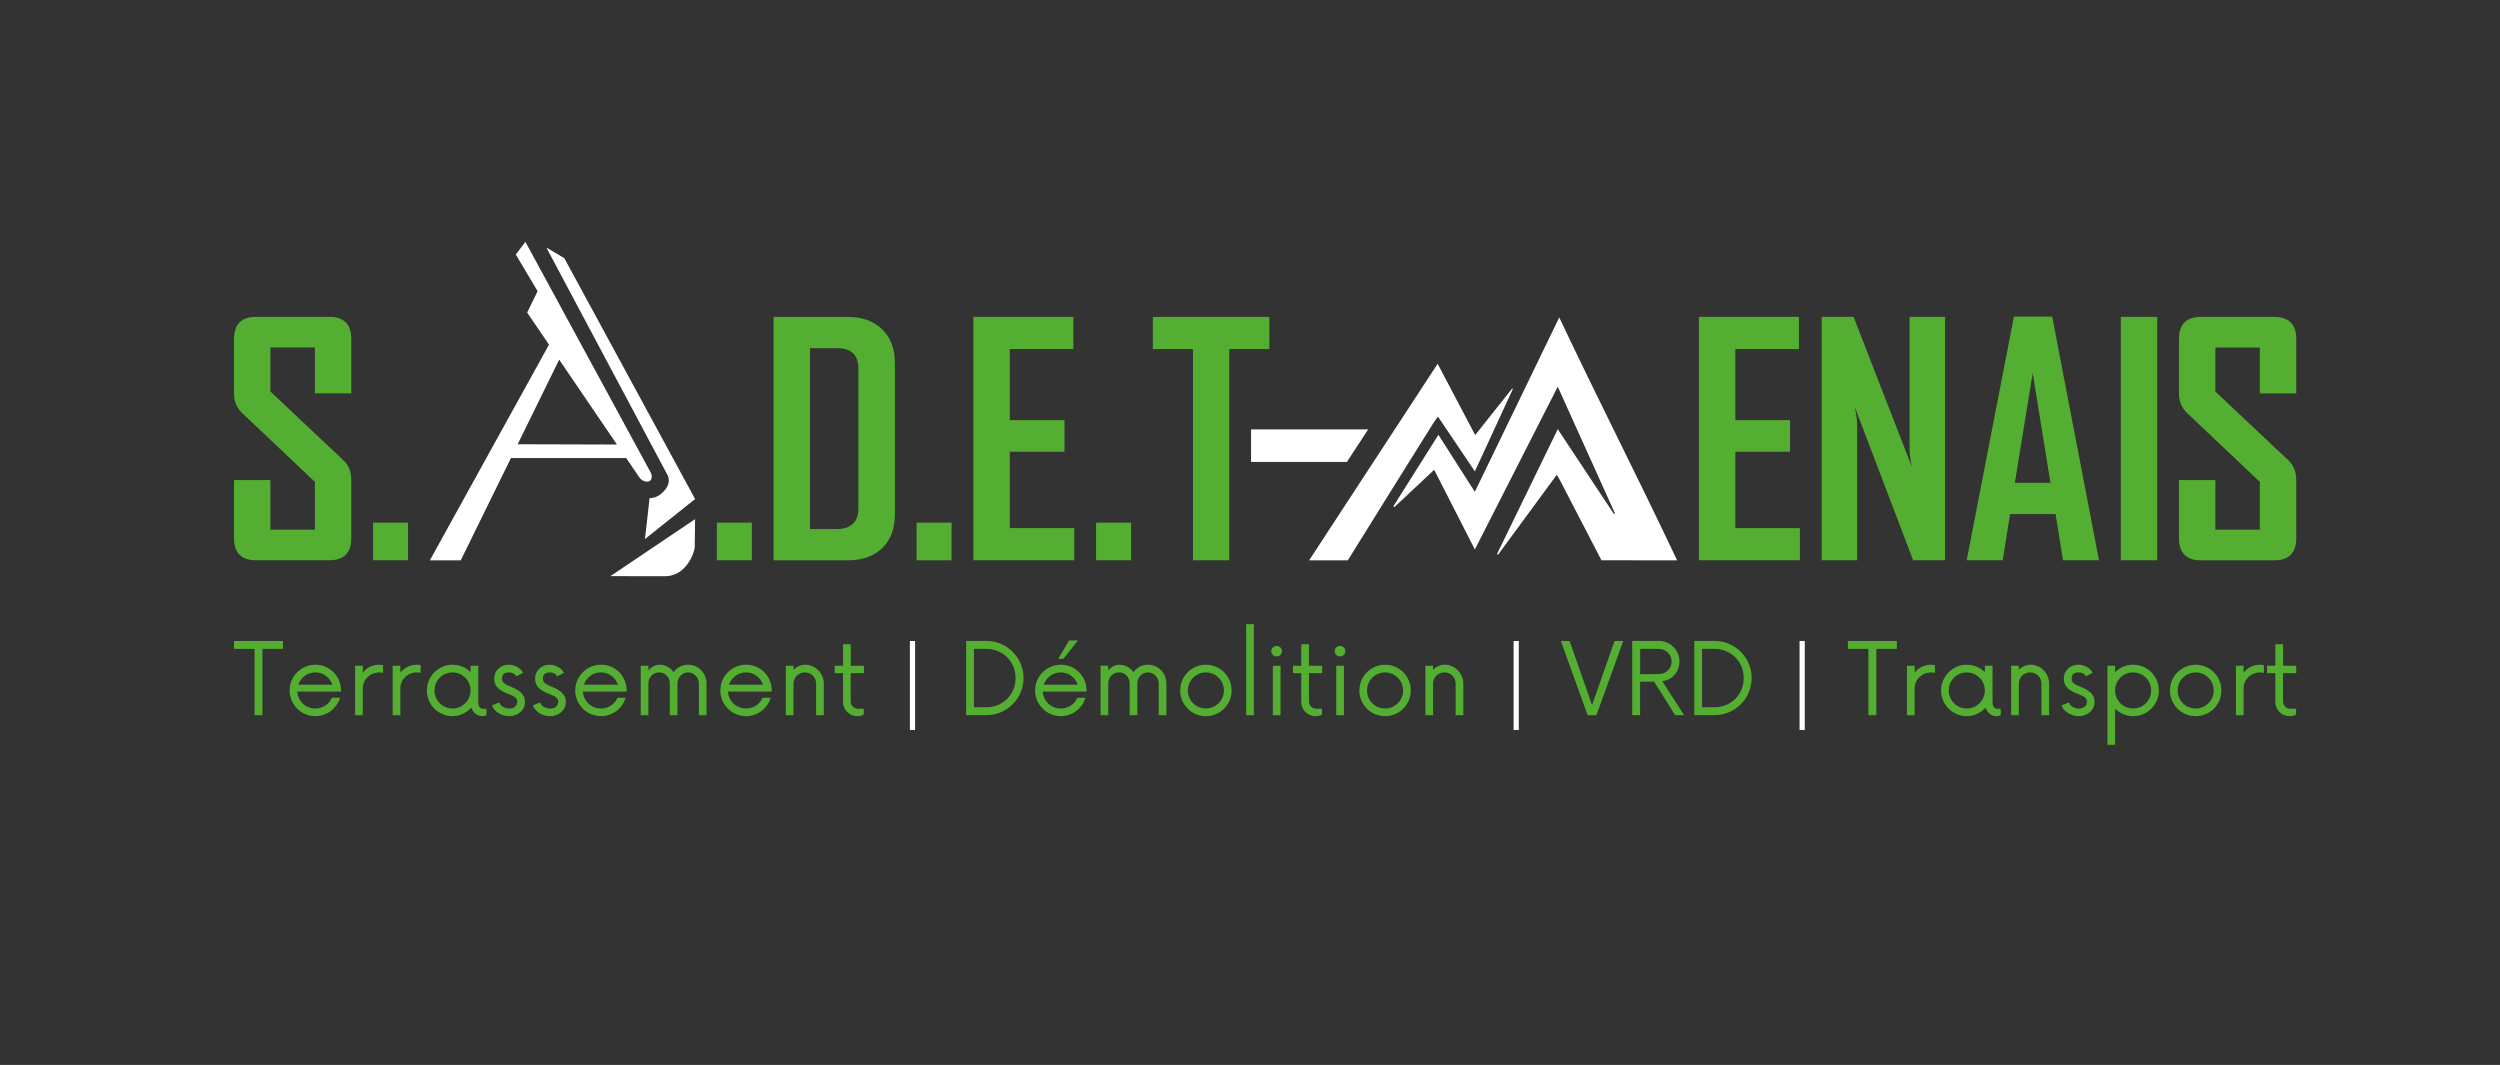 <svg xmlns="http://www.w3.org/2000/svg" id="uuid-304677ea-e31c-4b98-bc07-9c27c2da2fa7" data-name="Calque 2" viewBox="0 0 700 298.18"><rect x="0" y="0" width="700" height="298.18" fill="#333333" stroke="none"/><g id="uuid-3693ee19-3a91-4c38-b01e-8c47686baa37" data-name="Calque 1"><g><polygon points="65.53 179.48 65.53 181.69 71.27 181.69 71.27 200.25 73.48 200.25 73.48 181.69 79.24 181.69 79.24 179.48 65.53 179.48" style="fill: #54ae32; stroke-width: 0px;"></polygon><rect x="254.77" y="179.48" width="1.45" height="24.92" style="fill: #fff; stroke-width: 0px;"></rect><rect x="348.93" y="174.77" width="2.15" height="25.48" style="fill: #54ae32; stroke-width: 0px;"></rect><rect x="423.81" y="179.48" width="1.45" height="24.92" style="fill: #fff; stroke-width: 0px;"></rect><polygon points="452.08 179.48 445.78 197.41 439.49 179.48 437.03 179.48 444.54 200.25 447 200.25 454.51 179.48 452.08 179.48" style="fill: #54ae32; stroke-width: 0px;"></polygon><polygon points="531.12 179.48 517.41 179.48 517.41 181.69 523.15 181.69 523.15 200.25 525.37 200.25 525.37 181.69 531.12 181.69 531.12 179.48" style="fill: #54ae32; stroke-width: 0px;"></polygon><rect x="200.72" y="146.34" width="9.8" height="10.54" style="fill: #54ae32; stroke-width: 0px;"></rect><rect x="256.64" y="146.35" width="9.8" height="10.54" style="fill: #54ae32; stroke-width: 0px;"></rect><polygon points="300.8 156.88 272.54 156.88 272.54 88.72 300.54 88.72 300.54 97.74 282.73 97.74 282.73 117.64 298.06 117.64 298.06 126.48 282.73 126.48 282.73 147.86 300.8 147.86 300.8 156.88" style="fill: #54ae32; stroke-width: 0px;"></polygon><rect x="306.9" y="146.34" width="9.8" height="10.54" style="fill: #54ae32; stroke-width: 0px;"></rect><polygon points="355.42 97.74 344.19 97.74 344.19 156.88 334.04 156.88 334.04 97.74 322.8 97.74 322.8 88.73 355.42 88.73 355.42 97.74" style="fill: #54ae32; stroke-width: 0px;"></polygon><polygon points="503.97 156.88 475.7 156.88 475.7 88.72 503.71 88.72 503.71 97.74 485.89 97.74 485.89 117.64 501.22 117.64 501.22 126.48 485.89 126.48 485.89 147.87 503.97 147.87 503.97 156.88" style="fill: #54ae32; stroke-width: 0px;"></polygon><path d="m574.13,135.19l-4.97-30.75-5.01,30.75h9.97Zm13.59,21.69h-10.1l-2.05-12.94h-12.76l-2.05,12.94h-10.06v-.17l13.2-68.07h10.71l13.11,68.25Z" style="fill: #54ae32; stroke-width: 0px;"></path><rect x="593.83" y="88.72" width="10.19" height="68.16" style="fill: #54ae32; stroke-width: 0px;"></rect><g><path d="m448.41,156.88c-3.68-7.15-7.97-15.43-11.69-22.55-.22-.41-.47-.81-.81-1.4-5.55,7.55-11,14.97-16.46,22.39-.09-.06-.19-.12-.29-.18,5.63-11.58,11.26-23.15,17.01-34.97,5.32,8.04,10.53,15.9,15.74,23.77.09-.06.19-.11.29-.16-5.3-11.75-10.6-23.49-16.03-35.51-7.79,15.28-15.42,30.28-23.21,45.58-3.86-7.55-7.57-14.84-11.39-22.31-3.81,3.57-7.48,7.01-11.14,10.45-.09-.08-.19-.15-.29-.23,4.16-6.59,8.31-13.18,12.62-20.01,3.41,5.33,6.69,10.48,10.19,15.96,7.92-16.36,15.72-32.46,23.64-48.83,10.75,22.77,22.28,45.3,33,68.01" style="fill: #fff; stroke-width: 0px;"></path><path d="m366.56,156.88c12.06-18.45,23.94-36.61,35.98-55.02,3.52,6.68,6.94,13.19,10.51,19.96,3.55-4.47,6.96-8.76,10.36-13.05.06.04.13.08.2.13-3.51,7.61-7.02,15.21-10.65,23.09-3.48-5.17-6.84-10.15-10.32-15.33-.44.59-.8,1-1.08,1.45-7.68,12.3-15.39,24.59-23.02,36.92l-1.15,1.86h-10.83Z" style="fill: #fff; stroke-width: 0px;"></path><path d="m350.3,120.24v9.1h26.83c1.98-3.03,3.97-6.07,5.95-9.1h-32.78Z" style="fill: #fff; stroke-width: 0px;"></path></g><path d="m642.95,150.66c0,4.15-2.06,6.23-6.19,6.23h-20.51c-4.09,0-6.14-2.08-6.14-6.23v-16.24h10.19v13.89h12.46v-13.37l-20.43-19.34c-1.48-1.42-2.22-3.24-2.22-5.44v-15.16c0-4.18,2.05-6.27,6.14-6.27h20.51c4.12,0,6.19,2.06,6.19,6.19v15.24h-10.19v-12.85h-12.46v12.32l20.43,19.25c1.48,1.39,2.22,3.24,2.22,5.53v16.24Z" style="fill: #54ae32; stroke-width: 0px;"></path><path d="m544.61,156.88h-8.93l-16.33-42.9c.43,2.09.65,3.73.65,4.92v37.98h-9.93v-68.16h8.93l16.33,42.03c-.43-2.09-.65-3.73-.65-4.92v-37.11h9.93v68.16Z" style="fill: #54ae32; stroke-width: 0px;"></path><path d="m540.71,186.12c-1.98,0-3.57.87-4.61,2.25v-1.97h-2.15v13.85h2.15v-7.51c0-2.53,2.08-4.46,4.61-4.46.41,0,.76.03,1.07.13v-2.18c-.31-.07-.66-.1-1.07-.1" style="fill: #54ae32; stroke-width: 0px;"></path><path d="m550.7,198.38c-2.81,0-5.05-2.25-5.05-5.05s2.25-5.05,5.05-5.05,5.05,2.25,5.05,5.05-2.28,5.05-5.05,5.05m8.62.07c-.76,0-1.41-.51-1.41-1.79v-10.25h-2.15v1.8c-1.28-1.29-3.08-2.08-5.05-2.08-3.98,0-7.2,3.22-7.2,7.2s3.22,7.2,7.2,7.2c2.08,0,3.95-.97,5.27-2.39.44,1.43,1.56,2.39,3.18,2.39.38,0,.76-.1,1.04-.28v-1.8h-.87Z" style="fill: #54ae32; stroke-width: 0px;"></path><path d="m568.63,186.12c-1.28,0-2.46.52-3.36,1.38v-1.1h-2.15v13.85h2.15v-8.83c0-1.77,1.41-3.15,3.18-3.15s3.15,1.38,3.15,3.15v8.83h2.15v-8.83c0-2.95-2.46-5.3-5.12-5.3" style="fill: #54ae32; stroke-width: 0px;"></path><path d="m582.05,200.53c2.43,0,4.43-1.63,4.43-4.02s-2.08-3.46-3.87-4.19c-1.7-.73-2.56-1.11-2.56-2.33s.79-1.72,1.94-1.72c.9,0,1.69.38,2.07,1.1l1.87-.97c-.51-1.25-2.28-2.28-4.05-2.28-2.04,0-4.01,1.41-4.01,3.95,0,2.17,1.45,3.28,3.91,4.22,1.66.66,2.56,1.11,2.56,2.22,0,1.21-1.04,1.9-2.28,1.9s-2.53-.72-2.74-1.73l-2.07.82c.51,1.67,2.59,3.02,4.81,3.02" style="fill: #54ae32; stroke-width: 0px;"></path><path d="m597.28,198.38c-2.81,0-5.05-2.25-5.05-5.05s2.25-5.05,5.05-5.05,5.05,2.25,5.05,5.05-2.25,5.05-5.05,5.05m0-12.26c-1.97,0-3.74.79-5.05,2.08v-1.8h-2.15v22.15h2.15v-10.11c1.31,1.28,3.08,2.08,5.05,2.08,3.98,0,7.2-3.22,7.2-7.2s-3.22-7.2-7.2-7.2" style="fill: #54ae32; stroke-width: 0px;"></path><path d="m614.79,198.38c-2.81,0-5.05-2.25-5.05-5.05s2.25-5.05,5.05-5.05,5.05,2.25,5.05,5.05-2.28,5.05-5.05,5.05m0,2.15c3.98,0,7.2-3.22,7.2-7.2s-3.22-7.2-7.2-7.2-7.2,3.22-7.2,7.2,3.22,7.2,7.2,7.2" style="fill: #54ae32; stroke-width: 0px;"></path><path d="m632.82,186.12c-1.98,0-3.57.87-4.61,2.25v-1.97h-2.15v13.85h2.15v-7.51c0-2.53,2.08-4.46,4.61-4.46.41,0,.76.03,1.07.13v-2.18c-.31-.07-.66-.1-1.07-.1" style="fill: #54ae32; stroke-width: 0px;"></path><path d="m642.95,188.47v-2.07h-3.7v-6.02h-2.15v6.02h-2.33v2.07h2.33v8.14c0,2.18,1.84,3.92,3.97,3.92.7,0,1.46-.21,1.84-.46v-1.62h-1.59c-1.1,0-2.07-.82-2.07-2.11v-7.87h3.7Z" style="fill: #54ae32; stroke-width: 0px;"></path><path d="m98.36,150.65c0,4.15-2.06,6.23-6.19,6.23h-20.51c-4.09,0-6.14-2.08-6.14-6.23v-16.24h10.19v13.89h12.46v-13.37l-20.43-19.34c-1.48-1.42-2.22-3.24-2.22-5.44v-15.16c0-4.18,2.05-6.27,6.14-6.27h20.51c4.12,0,6.19,2.06,6.19,6.18v15.24h-10.19v-12.85h-12.46v12.32l20.43,19.25c1.48,1.39,2.22,3.24,2.22,5.53v16.24Z" style="fill: #54ae32; stroke-width: 0px;"></path><rect x="104.46" y="146.34" width="9.8" height="10.54" style="fill: #54ae32; stroke-width: 0px;"></rect><path d="m172.75,124.47l-27.8-.08,11.62-23.69,16.18,23.78Zm-25.64-56.75l-2.69,3.55,6.11,10.26-2.93,5.98,6.12,8.99-33.36,60.39h8.65l14.06-28.64h32.26l3.7,5.44c.49.73,1.32,1.2,2.19,1.17.89-.03,1.18-.59,1.25-1.13.07-.51-.06-1.02-.3-1.47l-35.05-64.53Z" style="fill: #fff; stroke-width: 0px;"></path><path d="m181.87,139.51c1.05-.02,2.22-.37,3.34-1.33,2.09-1.8,2.27-3.37,1.91-4.71l-.24-.5-33.91-63.67,5.04,3,36.62,67.43-14.04,11.2,1.29-11.42Z" style="fill: #fff; stroke-width: 0px;"></path><path d="m170.9,161.33l23.72-15.97-.1,8.05c-.45,2.22-1.55,4.26-3.17,5.84-1.37,1.34-3.22,2.09-5.13,2.09l-15.32-.02Z" style="fill: #fff; stroke-width: 0px;"></path><path d="m240.35,142.34v-39.15c0-3.8-1.99-5.7-5.97-5.7h-7.58v50.65h7.31c4.15,0,6.23-1.93,6.23-5.79m10.23,1.7c0,4.01-1.19,7.15-3.57,9.43-2.38,2.28-5.59,3.42-9.63,3.42h-20.77v-68.16h20.77c4.04,0,7.24,1.15,9.63,3.46,2.38,2.31,3.57,5.47,3.57,9.47v42.38Z" style="fill: #54ae32; stroke-width: 0px;"></path><rect x="503.88" y="179.48" width="1.45" height="24.92" style="fill: #fff; stroke-width: 0px;"></rect><path d="m272.7,198.03v-16.34h3.46c4.61,0,8.2,3.5,8.2,8.17s-3.59,8.17-8.2,8.17h-3.46Zm-2.18,2.21h5.68c5.71,0,10.39-4.64,10.39-10.39s-4.68-10.39-10.39-10.39h-5.68v20.77Z" style="fill: #54ae32; stroke-width: 0px;"></path><path d="m297.03,188.27c2.21,0,4.08,1.41,4.74,3.43h-9.52c.69-2.01,2.56-3.43,4.78-3.43m7.2,4.91c-.1-3.97-3.25-7.06-7.2-7.06s-7.2,3.22-7.2,7.2,3.22,7.2,7.2,7.2c3.28,0,6.02-2.18,6.92-5.16h-2.28c-.77,1.8-2.56,3.02-4.64,3.02-2.74,0-4.92-2.08-5.05-4.74h12.22l.03-.46Zm-2.39-13.85h-2.49l-3.04,5.13h1.45l4.08-5.13Z" style="fill: #54ae32; stroke-width: 0px;"></path><path d="m321.42,186.12c-1.66,0-3.12.79-4.05,2.08-.93-1.29-2.38-2.08-3.84-2.08-1.25,0-2.38.62-3.22,1.56v-1.28h-2.15v13.85h2.15v-8.86c0-1.74,1.31-3.12,3.02-3.12s2.97,1.38,2.97,3.12v8.86h2.15v-8.86c0-1.74,1.35-3.12,2.97-3.12s3.02,1.38,3.02,3.12v8.86h2.15v-8.86c0-2.92-2.28-5.27-5.16-5.27" style="fill: #54ae32; stroke-width: 0px;"></path><path d="m337.65,198.38c-2.81,0-5.05-2.25-5.05-5.05s2.25-5.05,5.05-5.05,5.05,2.25,5.05,5.05-2.28,5.05-5.05,5.05m0,2.15c3.99,0,7.2-3.22,7.2-7.2s-3.22-7.2-7.2-7.2-7.2,3.22-7.2,7.2,3.22,7.2,7.2,7.2" style="fill: #54ae32; stroke-width: 0px;"></path><g><path d="m356.4,200.25h2.15v-13.85h-2.15v13.85Zm1.07-16.44c.8,0,1.49-.67,1.49-1.46,0-.87-.69-1.49-1.49-1.49s-1.51.62-1.51,1.49c0,.79.69,1.46,1.51,1.46" style="fill: #54ae32; stroke-width: 0px;"></path><path d="m370.21,188.47v-2.07h-3.7v-6.02h-2.15v6.02h-2.33v2.07h2.33v8.14c0,2.18,1.84,3.92,3.97,3.92.7,0,1.46-.21,1.84-.46v-1.62h-1.59c-1.1,0-2.07-.82-2.07-2.11v-7.87h3.7Z" style="fill: #54ae32; stroke-width: 0px;"></path><path d="m374.15,200.25h2.15v-13.85h-2.15v13.85Zm1.07-16.44c.8,0,1.49-.67,1.49-1.46,0-.87-.69-1.49-1.49-1.49s-1.51.62-1.51,1.49c0,.79.69,1.46,1.51,1.46" style="fill: #54ae32; stroke-width: 0px;"></path><path d="m387.82,198.38c-2.81,0-5.05-2.25-5.05-5.05s2.25-5.05,5.05-5.05,5.05,2.25,5.05,5.05-2.28,5.05-5.05,5.05m0,2.15c3.99,0,7.2-3.22,7.2-7.2s-3.22-7.2-7.2-7.2-7.2,3.22-7.2,7.2,3.22,7.2,7.2,7.2" style="fill: #54ae32; stroke-width: 0px;"></path><path d="m404.61,186.12c-1.28,0-2.46.52-3.36,1.38v-1.1h-2.15v13.85h2.15v-8.83c0-1.77,1.41-3.15,3.18-3.15s3.15,1.38,3.15,3.15v8.83h2.15v-8.83c0-2.95-2.46-5.3-5.12-5.3" style="fill: #54ae32; stroke-width: 0px;"></path></g><path d="m88.3,188.27c2.21,0,4.08,1.41,4.74,3.43h-9.52c.69-2.01,2.56-3.43,4.78-3.43m7.2,4.91c-.1-3.97-3.25-7.06-7.2-7.06s-7.2,3.22-7.2,7.2,3.22,7.2,7.2,7.2c3.28,0,6.02-2.18,6.92-5.16h-2.28c-.77,1.8-2.56,3.02-4.64,3.02-2.74,0-4.92-2.08-5.05-4.74h12.22l.03-.46Z" style="fill: #54ae32; stroke-width: 0px;"></path><path d="m106.19,186.12c-1.98,0-3.57.87-4.61,2.25v-1.97h-2.15v13.85h2.15v-7.51c0-2.53,2.08-4.46,4.61-4.46.41,0,.76.03,1.07.13v-2.18c-.31-.07-.66-.1-1.07-.1" style="fill: #54ae32; stroke-width: 0px;"></path><path d="m116.71,186.12c-1.98,0-3.57.87-4.61,2.25v-1.97h-2.15v13.85h2.15v-7.51c0-2.53,2.08-4.46,4.61-4.46.41,0,.76.03,1.07.13v-2.18c-.31-.07-.66-.1-1.07-.1" style="fill: #54ae32; stroke-width: 0px;"></path><path d="m126.71,198.38c-2.8,0-5.05-2.25-5.05-5.05s2.25-5.05,5.05-5.05,5.05,2.25,5.05,5.05-2.28,5.05-5.05,5.05m8.62.07c-.76,0-1.41-.51-1.41-1.79v-10.25h-2.15v1.8c-1.28-1.29-3.08-2.08-5.05-2.08-3.98,0-7.2,3.22-7.2,7.2s3.22,7.2,7.2,7.2c2.08,0,3.95-.97,5.27-2.39.45,1.43,1.56,2.39,3.18,2.39.38,0,.76-.1,1.04-.28v-1.8h-.87Z" style="fill: #54ae32; stroke-width: 0px;"></path><path d="m142.56,200.53c2.43,0,4.43-1.63,4.43-4.02s-2.08-3.46-3.87-4.19c-1.7-.73-2.56-1.11-2.56-2.33s.79-1.72,1.94-1.72c.9,0,1.69.38,2.07,1.1l1.87-.97c-.51-1.25-2.28-2.28-4.05-2.28-2.04,0-4.01,1.41-4.01,3.95,0,2.17,1.45,3.28,3.91,4.22,1.66.66,2.56,1.11,2.56,2.22,0,1.21-1.04,1.9-2.28,1.9s-2.53-.72-2.74-1.73l-2.07.82c.51,1.67,2.6,3.02,4.81,3.02" style="fill: #54ae32; stroke-width: 0px;"></path><path d="m154.01,200.53c2.43,0,4.43-1.63,4.43-4.02s-2.08-3.46-3.87-4.19c-1.7-.73-2.56-1.11-2.56-2.33s.79-1.72,1.94-1.72c.9,0,1.69.38,2.07,1.1l1.87-.97c-.51-1.25-2.28-2.28-4.05-2.28-2.04,0-4.01,1.41-4.01,3.95,0,2.17,1.45,3.28,3.91,4.22,1.66.66,2.56,1.11,2.56,2.22,0,1.21-1.03,1.9-2.28,1.9s-2.53-.72-2.74-1.73l-2.07.82c.51,1.67,2.59,3.02,4.81,3.02" style="fill: #54ae32; stroke-width: 0px;"></path><path d="m168.27,188.27c2.21,0,4.08,1.41,4.74,3.43h-9.52c.69-2.01,2.56-3.43,4.78-3.43m7.2,4.91c-.1-3.97-3.25-7.06-7.2-7.06s-7.2,3.22-7.2,7.2,3.22,7.2,7.2,7.2c3.28,0,6.02-2.18,6.92-5.16h-2.28c-.77,1.8-2.56,3.02-4.64,3.02-2.74,0-4.92-2.08-5.05-4.74h12.22l.03-.46Z" style="fill: #54ae32; stroke-width: 0px;"></path><path d="m192.66,186.12c-1.66,0-3.12.79-4.05,2.08-.94-1.29-2.38-2.08-3.84-2.08-1.25,0-2.38.62-3.22,1.56v-1.28h-2.15v13.85h2.15v-8.86c0-1.74,1.31-3.12,3.02-3.12s2.97,1.38,2.97,3.12v8.86h2.15v-8.86c0-1.74,1.35-3.12,2.97-3.12s3.02,1.38,3.02,3.12v8.86h2.15v-8.86c0-2.92-2.28-5.27-5.16-5.27" style="fill: #54ae32; stroke-width: 0px;"></path><path d="m208.89,188.27c2.21,0,4.08,1.41,4.74,3.43h-9.52c.69-2.01,2.56-3.43,4.78-3.43m7.2,4.91c-.1-3.97-3.25-7.06-7.2-7.06s-7.2,3.22-7.2,7.2,3.22,7.2,7.2,7.2c3.28,0,6.02-2.18,6.92-5.16h-2.28c-.77,1.8-2.56,3.02-4.64,3.02-2.74,0-4.92-2.08-5.05-4.74h12.22l.03-.46Z" style="fill: #54ae32; stroke-width: 0px;"></path><path d="m225.54,186.12c-1.28,0-2.46.52-3.36,1.38v-1.1h-2.15v13.85h2.15v-8.83c0-1.77,1.41-3.15,3.18-3.15s3.15,1.38,3.15,3.15v8.83h2.15v-8.83c0-2.95-2.46-5.3-5.12-5.3" style="fill: #54ae32; stroke-width: 0px;"></path><path d="m241.9,188.47v-2.07h-3.7v-6.02h-2.15v6.02h-2.33v2.07h2.33v8.14c0,2.18,1.84,3.92,3.97,3.92.7,0,1.46-.21,1.83-.46v-1.62h-1.59c-1.1,0-2.07-.82-2.07-2.11v-7.87h3.7Z" style="fill: #54ae32; stroke-width: 0px;"></path><g><path d="m459.24,188.75v-7.06h5.09c2.08,0,3.71,1.45,3.71,3.53s-1.59,3.53-3.71,3.53h-5.09Zm6.2,2.01c2.74-.38,4.81-2.67,4.81-5.48,0-3.25-2.59-5.81-5.78-5.81h-7.45v20.77h2.21v-9.38h3.92l5.88,9.38h2.53l-6.12-9.48Z" style="fill: #54ae32; stroke-width: 0px;"></path><path d="m476.58,198.03v-16.34h3.46c4.61,0,8.2,3.5,8.2,8.17s-3.59,8.17-8.2,8.17h-3.46Zm-2.18,2.21h5.68c5.71,0,10.38-4.64,10.38-10.39s-4.67-10.39-10.38-10.39h-5.68v20.77Z" style="fill: #54ae32; stroke-width: 0px;"></path></g><rect width="700" height="298.18" style="fill: none; stroke-width: 0px;"></rect></g></g></svg>